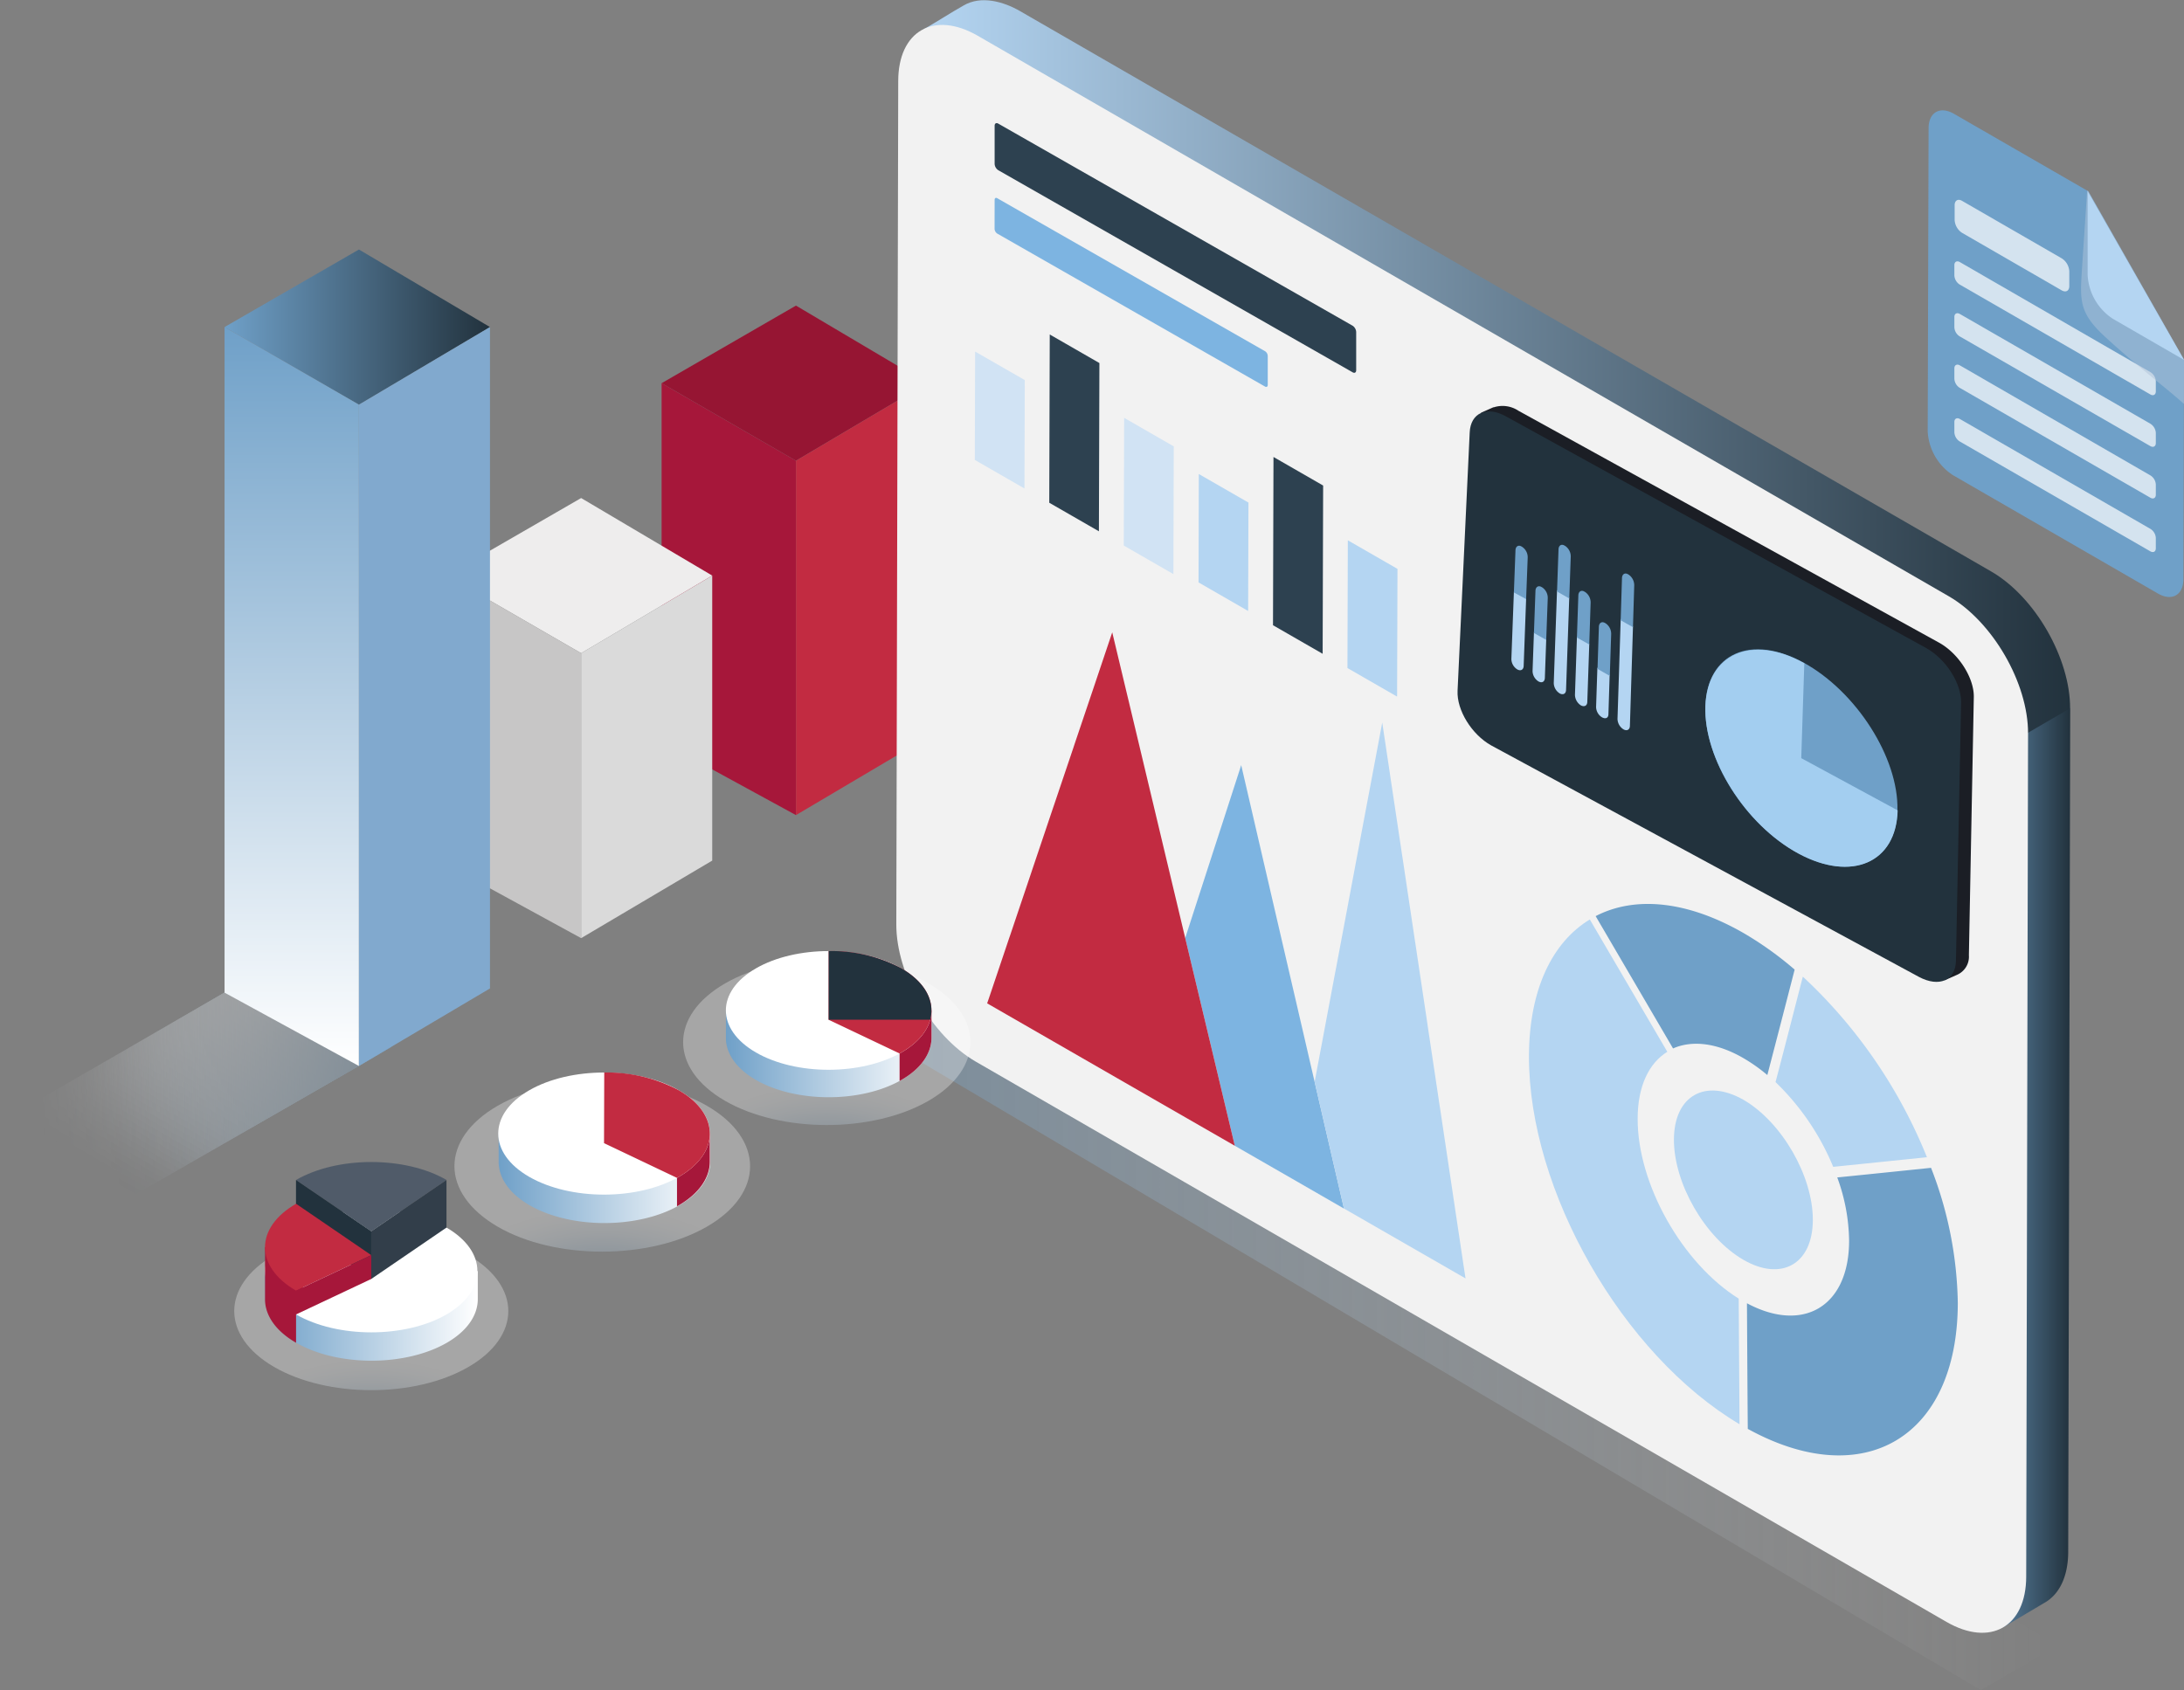 <svg xmlns="http://www.w3.org/2000/svg" xmlns:xlink="http://www.w3.org/1999/xlink" viewBox="0 0 399.83 309.53"><rect x="0" y="0" width="399.83" height="309.53" fill="#808080" stroke="none"/><defs><style>.cls-1{isolation:isolate;}.cls-2{opacity:0.3;}.cls-2,.cls-54,.cls-64,.cls-67,.cls-70,.cls-79{mix-blend-mode:multiply;}.cls-3{opacity:0;fill:url(#Unbenannter_Verlauf_3);}.cls-4{opacity:0.02;fill:url(#Unbenannter_Verlauf_3-2);}.cls-5{opacity:0.05;fill:url(#Unbenannter_Verlauf_3-3);}.cls-6{opacity:0.07;fill:url(#Unbenannter_Verlauf_3-4);}.cls-7{opacity:0.1;fill:url(#Unbenannter_Verlauf_3-5);}.cls-8{opacity:0.12;fill:url(#Unbenannter_Verlauf_3-6);}.cls-9{opacity:0.15;fill:url(#Unbenannter_Verlauf_3-7);}.cls-10{opacity:0.17;fill:url(#Unbenannter_Verlauf_3-8);}.cls-11{opacity:0.2;fill:url(#Unbenannter_Verlauf_3-9);}.cls-12{opacity:0.22;fill:url(#Unbenannter_Verlauf_3-10);}.cls-13{opacity:0.24;fill:url(#Unbenannter_Verlauf_3-11);}.cls-14{opacity:0.27;fill:url(#Unbenannter_Verlauf_3-12);}.cls-15{opacity:0.29;fill:url(#Unbenannter_Verlauf_3-13);}.cls-16{opacity:0.32;fill:url(#Unbenannter_Verlauf_3-14);}.cls-17{opacity:0.34;fill:url(#Unbenannter_Verlauf_3-15);}.cls-18{opacity:0.37;fill:url(#Unbenannter_Verlauf_3-16);}.cls-19{opacity:0.39;fill:url(#Unbenannter_Verlauf_3-17);}.cls-20{opacity:0.41;fill:url(#Unbenannter_Verlauf_3-18);}.cls-21{opacity:0.44;fill:url(#Unbenannter_Verlauf_3-19);}.cls-22{opacity:0.46;fill:url(#Unbenannter_Verlauf_3-20);}.cls-23{opacity:0.49;fill:url(#Unbenannter_Verlauf_3-21);}.cls-24{opacity:0.51;fill:url(#Unbenannter_Verlauf_3-22);}.cls-25{opacity:0.54;fill:url(#Unbenannter_Verlauf_3-23);}.cls-26{opacity:0.56;fill:url(#Unbenannter_Verlauf_3-24);}.cls-27{opacity:0.59;fill:url(#Unbenannter_Verlauf_3-25);}.cls-28{opacity:0.61;fill:url(#Unbenannter_Verlauf_3-26);}.cls-29{opacity:0.63;fill:url(#Unbenannter_Verlauf_3-27);}.cls-30{opacity:0.66;fill:url(#Unbenannter_Verlauf_3-28);}.cls-31{opacity:0.68;fill:url(#Unbenannter_Verlauf_3-29);}.cls-32{opacity:0.71;fill:url(#Unbenannter_Verlauf_3-30);}.cls-33{opacity:0.73;fill:url(#Unbenannter_Verlauf_3-31);}.cls-34{opacity:0.76;fill:url(#Unbenannter_Verlauf_3-32);}.cls-35{opacity:0.78;fill:url(#Unbenannter_Verlauf_3-33);}.cls-36{opacity:0.8;fill:url(#Unbenannter_Verlauf_3-34);}.cls-37{opacity:0.83;fill:url(#Unbenannter_Verlauf_3-35);}.cls-38{opacity:0.85;fill:url(#Unbenannter_Verlauf_3-36);}.cls-39{opacity:0.88;fill:url(#Unbenannter_Verlauf_3-37);}.cls-40{opacity:0.9;fill:url(#Unbenannter_Verlauf_3-38);}.cls-41{opacity:0.93;fill:url(#Unbenannter_Verlauf_3-39);}.cls-42{opacity:0.95;fill:url(#Unbenannter_Verlauf_3-40);}.cls-43{opacity:0.98;fill:url(#Unbenannter_Verlauf_3-41);}.cls-44{fill:url(#Unbenannter_Verlauf_3-42);}.cls-45{fill:#961533;}.cls-46{fill:#a6173a;}.cls-47,.cls-62{fill:#c22b41;}.cls-48{fill:#eeeded;}.cls-49{fill:#c7c6c6;}.cls-50{fill:#dadada;}.cls-51{fill:url(#Neues_Verlaufsfeld_2);}.cls-52{fill:url(#Neues_Verlaufsfeld_4);}.cls-53{fill:#81a9ce;}.cls-54,.cls-55,.cls-56,.cls-57,.cls-58,.cls-59,.cls-60,.cls-61,.cls-62,.cls-63,.cls-78,.cls-79{fill-rule:evenodd;}.cls-54{opacity:0.4;fill:url(#Unbenannter_Verlauf_2);}.cls-55{fill:url(#Neues_Verlaufsfeld_6);}.cls-56{fill:url(#Neues_Verlaufsfeld_5);}.cls-57{fill:#f2f2f2;}.cls-58,.cls-75{fill:#b4d5f2;}.cls-59{fill:#2d4150;}.cls-60{fill:#d1e3f4;}.cls-61{fill:#7db4e1;}.cls-63,.cls-76{fill:#6fa0c8;}.cls-64,.cls-67,.cls-70{opacity:0.3;}.cls-64{fill:url(#Neues_Verlaufsfeld_1);}.cls-65{fill:url(#Unbenannter_Verlauf_12);}.cls-66,.cls-78{fill:#fff;}.cls-67{fill:url(#Neues_Verlaufsfeld_1-2);}.cls-68{fill:url(#Unbenannter_Verlauf_12-2);}.cls-69{fill:#22323d;}.cls-70{fill:url(#Neues_Verlaufsfeld_1-3);}.cls-71{fill:url(#Unbenannter_Verlauf_12-3);}.cls-72{fill:#505b69;}.cls-73{fill:#323e4a;}.cls-74{fill:#1b1e25;}.cls-77{fill:#a3cef0;}.cls-78{opacity:0.7;}.cls-79{fill:#b1c5da;opacity:0.5;}</style><linearGradient id="Unbenannter_Verlauf_3" y1="198.59" x2="71.62" y2="198.59" gradientUnits="userSpaceOnUse"><stop offset="0" stop-color="#fff" stop-opacity="0"/><stop offset="1" stop-color="#6fa0c8"/></linearGradient><linearGradient id="Unbenannter_Verlauf_3-2" x1="1.01" y1="198.3" x2="71.62" y2="198.3" xlink:href="#Unbenannter_Verlauf_3"/><linearGradient id="Unbenannter_Verlauf_3-3" x1="2.02" y1="198.01" x2="71.62" y2="198.01" xlink:href="#Unbenannter_Verlauf_3"/><linearGradient id="Unbenannter_Verlauf_3-4" x1="3.03" y1="197.72" x2="71.62" y2="197.72" xlink:href="#Unbenannter_Verlauf_3"/><linearGradient id="Unbenannter_Verlauf_3-5" x1="4.04" y1="197.43" x2="71.62" y2="197.43" xlink:href="#Unbenannter_Verlauf_3"/><linearGradient id="Unbenannter_Verlauf_3-6" x1="5.06" y1="197.14" x2="71.62" y2="197.14" xlink:href="#Unbenannter_Verlauf_3"/><linearGradient id="Unbenannter_Verlauf_3-7" x1="6.07" y1="196.85" x2="71.62" y2="196.85" xlink:href="#Unbenannter_Verlauf_3"/><linearGradient id="Unbenannter_Verlauf_3-8" x1="7.08" y1="196.56" x2="71.62" y2="196.56" xlink:href="#Unbenannter_Verlauf_3"/><linearGradient id="Unbenannter_Verlauf_3-9" x1="8.09" y1="196.27" x2="71.62" y2="196.27" xlink:href="#Unbenannter_Verlauf_3"/><linearGradient id="Unbenannter_Verlauf_3-10" x1="9.1" y1="195.97" x2="71.62" y2="195.97" xlink:href="#Unbenannter_Verlauf_3"/><linearGradient id="Unbenannter_Verlauf_3-11" x1="10.11" y1="195.68" x2="71.62" y2="195.68" xlink:href="#Unbenannter_Verlauf_3"/><linearGradient id="Unbenannter_Verlauf_3-12" x1="11.12" y1="195.39" x2="71.62" y2="195.39" xlink:href="#Unbenannter_Verlauf_3"/><linearGradient id="Unbenannter_Verlauf_3-13" x1="12.13" y1="195.1" x2="71.62" y2="195.1" xlink:href="#Unbenannter_Verlauf_3"/><linearGradient id="Unbenannter_Verlauf_3-14" x1="13.14" y1="194.81" x2="71.62" y2="194.81" xlink:href="#Unbenannter_Verlauf_3"/><linearGradient id="Unbenannter_Verlauf_3-15" x1="14.16" y1="194.52" x2="71.62" y2="194.52" xlink:href="#Unbenannter_Verlauf_3"/><linearGradient id="Unbenannter_Verlauf_3-16" x1="15.17" y1="194.23" x2="71.62" y2="194.23" xlink:href="#Unbenannter_Verlauf_3"/><linearGradient id="Unbenannter_Verlauf_3-17" x1="16.18" y1="193.94" x2="71.62" y2="193.94" xlink:href="#Unbenannter_Verlauf_3"/><linearGradient id="Unbenannter_Verlauf_3-18" x1="17.19" y1="193.65" x2="71.62" y2="193.65" xlink:href="#Unbenannter_Verlauf_3"/><linearGradient id="Unbenannter_Verlauf_3-19" x1="18.2" y1="193.35" x2="71.62" y2="193.35" xlink:href="#Unbenannter_Verlauf_3"/><linearGradient id="Unbenannter_Verlauf_3-20" x1="19.21" y1="193.06" x2="71.62" y2="193.06" xlink:href="#Unbenannter_Verlauf_3"/><linearGradient id="Unbenannter_Verlauf_3-21" x1="20.22" y1="192.77" x2="71.62" y2="192.77" xlink:href="#Unbenannter_Verlauf_3"/><linearGradient id="Unbenannter_Verlauf_3-22" x1="21.23" y1="192.48" x2="71.62" y2="192.48" xlink:href="#Unbenannter_Verlauf_3"/><linearGradient id="Unbenannter_Verlauf_3-23" x1="22.24" y1="192.19" x2="71.62" y2="192.19" xlink:href="#Unbenannter_Verlauf_3"/><linearGradient id="Unbenannter_Verlauf_3-24" x1="23.26" y1="191.9" x2="71.62" y2="191.9" xlink:href="#Unbenannter_Verlauf_3"/><linearGradient id="Unbenannter_Verlauf_3-25" x1="24.27" y1="191.61" x2="71.62" y2="191.61" xlink:href="#Unbenannter_Verlauf_3"/><linearGradient id="Unbenannter_Verlauf_3-26" x1="25.28" y1="191.32" x2="71.62" y2="191.32" xlink:href="#Unbenannter_Verlauf_3"/><linearGradient id="Unbenannter_Verlauf_3-27" x1="26.29" y1="191.03" x2="71.62" y2="191.03" xlink:href="#Unbenannter_Verlauf_3"/><linearGradient id="Unbenannter_Verlauf_3-28" x1="27.3" y1="190.73" x2="71.62" y2="190.73" xlink:href="#Unbenannter_Verlauf_3"/><linearGradient id="Unbenannter_Verlauf_3-29" x1="28.31" y1="190.44" x2="71.62" y2="190.44" xlink:href="#Unbenannter_Verlauf_3"/><linearGradient id="Unbenannter_Verlauf_3-30" x1="29.32" y1="190.15" x2="71.62" y2="190.15" xlink:href="#Unbenannter_Verlauf_3"/><linearGradient id="Unbenannter_Verlauf_3-31" x1="30.33" y1="189.86" x2="71.62" y2="189.86" xlink:href="#Unbenannter_Verlauf_3"/><linearGradient id="Unbenannter_Verlauf_3-32" x1="31.34" y1="189.57" x2="71.62" y2="189.57" xlink:href="#Unbenannter_Verlauf_3"/><linearGradient id="Unbenannter_Verlauf_3-33" x1="32.36" y1="189.28" x2="71.62" y2="189.28" xlink:href="#Unbenannter_Verlauf_3"/><linearGradient id="Unbenannter_Verlauf_3-34" x1="33.37" y1="188.99" x2="71.62" y2="188.99" xlink:href="#Unbenannter_Verlauf_3"/><linearGradient id="Unbenannter_Verlauf_3-35" x1="34.38" y1="188.7" x2="71.62" y2="188.7" xlink:href="#Unbenannter_Verlauf_3"/><linearGradient id="Unbenannter_Verlauf_3-36" x1="35.39" y1="188.41" x2="71.62" y2="188.41" xlink:href="#Unbenannter_Verlauf_3"/><linearGradient id="Unbenannter_Verlauf_3-37" x1="36.4" y1="188.11" x2="71.62" y2="188.11" xlink:href="#Unbenannter_Verlauf_3"/><linearGradient id="Unbenannter_Verlauf_3-38" x1="37.41" y1="187.82" x2="71.62" y2="187.82" xlink:href="#Unbenannter_Verlauf_3"/><linearGradient id="Unbenannter_Verlauf_3-39" x1="38.42" y1="187.53" x2="71.62" y2="187.53" xlink:href="#Unbenannter_Verlauf_3"/><linearGradient id="Unbenannter_Verlauf_3-40" x1="39.43" y1="187.24" x2="71.62" y2="187.24" xlink:href="#Unbenannter_Verlauf_3"/><linearGradient id="Unbenannter_Verlauf_3-41" x1="40.44" y1="186.95" x2="71.62" y2="186.95" xlink:href="#Unbenannter_Verlauf_3"/><linearGradient id="Unbenannter_Verlauf_3-42" x1="41.46" y1="186.66" x2="71.62" y2="186.66" xlink:href="#Unbenannter_Verlauf_3"/><linearGradient id="Neues_Verlaufsfeld_2" x1="41.11" y1="59.89" x2="89.7" y2="59.89" gradientUnits="userSpaceOnUse"><stop offset="0" stop-color="#6fa0c8"/><stop offset="1" stop-color="#22323d"/></linearGradient><linearGradient id="Neues_Verlaufsfeld_4" x1="53.41" y1="195.2" x2="53.41" y2="59.89" gradientUnits="userSpaceOnUse"><stop offset="0" stop-color="#fff"/><stop offset="1" stop-color="#6fa0c8"/></linearGradient><linearGradient id="Unbenannter_Verlauf_2" x1="154.29" y1="248.8" x2="379.53" y2="248.8" gradientUnits="userSpaceOnUse"><stop offset="0" stop-color="#6fa0c8"/><stop offset="1" stop-color="#fff" stop-opacity="0"/></linearGradient><linearGradient id="Neues_Verlaufsfeld_6" x1="171.78" y1="74.15" x2="381.69" y2="74.15" gradientUnits="userSpaceOnUse"><stop offset="0" stop-color="#b4d5f2"/><stop offset="1" stop-color="#22323d"/></linearGradient><linearGradient id="Neues_Verlaufsfeld_5" x1="363.14" y1="218.34" x2="381.69" y2="218.34" xlink:href="#Neues_Verlaufsfeld_2"/><radialGradient id="Neues_Verlaufsfeld_1" cx="-22.53" cy="7902.6" r="27.36" gradientTransform="matrix(-1, 0, 0, 0.52, 90.44, -3869.16)" gradientUnits="userSpaceOnUse"><stop offset="0.09" stop-color="#6fa0c8"/><stop offset="0.23" stop-color="#8eb4d4"/><stop offset="0.48" stop-color="#bed4e6"/><stop offset="0.7" stop-color="#e2ecf4"/><stop offset="0.88" stop-color="#f7fafc"/><stop offset="1" stop-color="#fff"/></radialGradient><linearGradient id="Unbenannter_Verlauf_12" x1="93.96" y1="217.25" x2="132.7" y2="217.25" gradientUnits="userSpaceOnUse"><stop offset="0" stop-color="#6fa0c8"/><stop offset="1" stop-color="#fff"/></linearGradient><radialGradient id="Neues_Verlaufsfeld_1-2" cx="-63.63" cy="7858.67" r="26.58" xlink:href="#Neues_Verlaufsfeld_1"/><linearGradient id="Unbenannter_Verlauf_12-2" x1="135.6" y1="194.55" x2="173.24" y2="194.55" xlink:href="#Unbenannter_Verlauf_12"/><radialGradient id="Neues_Verlaufsfeld_1-3" cx="19.76" cy="7953.88" r="25.36" xlink:href="#Neues_Verlaufsfeld_1"/><linearGradient id="Unbenannter_Verlauf_12-3" x1="51.23" y1="242.44" x2="90.14" y2="242.44" xlink:href="#Unbenannter_Verlauf_12"/></defs><g class="cls-1"><g id="Ebene_1" data-name="Ebene 1"><g class="cls-2"><polygon class="cls-3" points="47.75 177.92 0 205.49 23.87 219.27 71.62 191.7 47.75 177.92"/><polygon class="cls-4" points="47.75 177.92 1.01 204.9 24.88 218.69 71.62 191.7 47.75 177.92"/><polygon class="cls-5" points="47.75 177.92 2.02 204.32 25.89 218.1 71.62 191.7 47.75 177.92"/><polygon class="cls-6" points="47.75 177.92 3.03 203.74 26.91 217.52 71.62 191.7 47.75 177.92"/><polygon class="cls-7" points="47.75 177.92 4.04 203.16 27.92 216.94 71.62 191.7 47.75 177.92"/><polygon class="cls-8" points="47.75 177.92 5.05 202.57 28.93 216.36 71.62 191.7 47.75 177.92"/><polygon class="cls-9" points="47.75 177.92 6.07 201.99 29.94 215.78 71.62 191.7 47.75 177.92"/><polygon class="cls-10" points="47.75 177.92 7.08 201.41 30.95 215.19 71.62 191.7 47.75 177.92"/><polygon class="cls-11" points="47.75 177.92 8.09 200.83 31.96 214.61 71.62 191.7 47.75 177.92"/><polygon class="cls-12" points="47.75 177.92 9.1 200.25 32.97 214.03 71.62 191.7 47.75 177.92"/><polygon class="cls-13" points="47.75 177.92 10.11 199.66 33.98 213.45 71.62 191.7 47.75 177.92"/><polygon class="cls-14" points="47.75 177.92 11.12 199.08 34.99 212.86 71.62 191.7 47.75 177.92"/><polygon class="cls-15" points="47.75 177.92 12.13 198.5 36.01 212.28 71.62 191.7 47.75 177.92"/><polygon class="cls-16" points="47.75 177.92 13.14 197.92 37.02 211.7 71.62 191.7 47.75 177.92"/><polygon class="cls-17" points="47.75 177.92 14.15 197.34 38.03 211.12 71.62 191.7 47.75 177.92"/><polygon class="cls-18" points="47.75 177.92 15.17 196.75 39.04 210.54 71.62 191.7 47.75 177.92"/><polygon class="cls-19" points="47.75 177.92 16.18 196.17 40.05 209.95 71.62 191.7 47.75 177.92"/><polygon class="cls-20" points="47.75 177.92 17.19 195.59 41.06 209.37 71.62 191.7 47.75 177.92"/><polygon class="cls-21" points="47.75 177.92 18.2 195.01 42.07 208.79 71.62 191.7 47.75 177.92"/><polygon class="cls-22" points="47.75 177.92 19.21 194.42 43.08 208.21 71.62 191.7 47.75 177.92"/><polygon class="cls-23" points="47.75 177.92 20.22 193.84 44.09 207.63 71.62 191.7 47.75 177.92"/><polygon class="cls-24" points="47.75 177.92 21.23 193.26 45.11 207.04 71.62 191.7 47.75 177.92"/><polygon class="cls-25" points="47.75 177.92 22.24 192.68 46.12 206.46 71.62 191.7 47.75 177.92"/><polygon class="cls-26" points="47.75 177.92 23.26 192.09 47.13 205.88 71.62 191.7 47.75 177.92"/><polygon class="cls-27" points="47.75 177.92 24.27 191.51 48.14 205.3 71.62 191.7 47.75 177.92"/><polygon class="cls-28" points="47.75 177.92 25.28 190.93 49.15 204.71 71.62 191.7 47.75 177.92"/><polygon class="cls-29" points="47.75 177.92 26.29 190.35 50.16 204.13 71.62 191.7 47.75 177.92"/><polygon class="cls-30" points="47.75 177.92 27.3 189.77 51.17 203.55 71.62 191.7 47.75 177.92"/><polygon class="cls-31" points="47.75 177.92 28.31 189.19 52.18 202.97 71.62 191.7 47.75 177.92"/><polygon class="cls-32" points="47.75 177.92 29.32 188.6 53.2 202.38 71.62 191.7 47.75 177.92"/><polygon class="cls-33" points="47.75 177.92 30.33 188.02 54.21 201.8 71.62 191.7 47.75 177.92"/><polygon class="cls-34" points="47.75 177.92 31.34 187.44 55.22 201.22 71.62 191.7 47.75 177.92"/><polygon class="cls-35" points="47.75 177.92 32.36 186.86 56.23 200.64 71.62 191.7 47.75 177.92"/><polygon class="cls-36" points="47.75 177.92 33.37 186.27 57.24 200.06 71.62 191.7 47.75 177.92"/><polygon class="cls-37" points="47.75 177.92 34.38 185.69 58.25 199.47 71.62 191.7 47.75 177.92"/><polygon class="cls-38" points="47.75 177.92 35.39 185.11 59.26 198.89 71.62 191.7 47.75 177.92"/><polygon class="cls-39" points="47.75 177.92 36.4 184.53 60.27 198.31 71.62 191.7 47.75 177.92"/><polygon class="cls-40" points="47.75 177.92 37.41 183.94 61.28 197.73 71.62 191.7 47.75 177.92"/><polygon class="cls-41" points="47.75 177.92 38.42 183.36 62.3 197.15 71.62 191.7 47.75 177.92"/><polygon class="cls-42" points="47.75 177.92 39.43 182.78 63.31 196.56 71.62 191.7 47.75 177.92"/><polygon class="cls-43" points="47.75 177.92 40.44 182.2 64.32 195.98 71.62 191.7 47.75 177.92"/><polygon class="cls-44" points="47.75 177.92 41.46 181.62 65.33 195.4 71.62 191.7 47.75 177.92"/></g><polygon class="cls-45" points="121.12 70.17 145.72 55.96 169.71 70.17 145.72 84.37 121.12 70.17"/><polygon class="cls-46" points="121.12 70.17 121.12 135.83 145.72 149.26 145.72 84.37 121.12 70.17"/><polygon class="cls-47" points="169.71 70.17 169.71 135.06 145.72 149.26 145.72 84.37 169.71 70.17"/><polygon class="cls-48" points="81.79 105.4 106.39 91.2 130.39 105.4 106.39 119.61 81.79 105.4"/><polygon class="cls-49" points="81.79 105.4 81.79 158.35 106.39 171.79 106.39 119.61 81.79 105.4"/><polygon class="cls-50" points="130.39 105.4 130.39 157.59 106.39 171.79 106.39 119.61 130.39 105.4"/><polygon class="cls-51" points="41.11 59.89 65.71 45.69 89.7 59.89 65.71 74.1 41.11 59.89"/><polygon class="cls-52" points="41.11 59.89 41.11 181.77 65.71 195.2 65.71 74.1 41.11 59.89"/><polygon class="cls-53" points="89.7 59.89 89.7 181 65.71 195.2 65.71 74.1 89.7 59.89"/><path class="cls-54" d="M379.53,305.8,365.35,314,154.29,188.9c2.49-1.42,4.9-3,7.31-4.36,3.22-1.91,7.33-.73,10.34,1h0Z" transform="translate(-2.71 -4.51)"/><path class="cls-55" d="M367.2,109.13c8.14,4.69,14.52,16,14.49,25.1l-7.47,9.56-6.72-1.31c-3.66-6.42-17.78-12-14.49-25.1L216.48,42.78l-41.23-28h0l-3.47-4.89c2.49-1.42,4.9-3,7.31-4.36,3.22-1.91,7.33-.73,10.34,1h0Z" transform="translate(-2.71 -4.51)"/><path class="cls-56" d="M381.34,288.63c0,4.58-1.63,7.8-4.24,9.32l-7.59,4.5a15.86,15.86,0,0,1-1.68-6l-.67.39-4-95,4.36-59.39,14.19-8.25Z" transform="translate(-2.71 -4.51)"/><path class="cls-57" d="M167.15,19.38c0-9.22,6.55-12.95,14.58-8.31L359.5,113.71c8,4.63,14.52,15.88,14.49,25.1l-.34,154.39c0,9.22-6.57,12.94-14.59,8.31L181.29,198.88c-8-4.64-14.51-15.88-14.49-25.1Z" transform="translate(-2.71 -4.51)"/><polygon class="cls-58" points="219.47 86.8 219.42 106.65 228.5 111.88 228.56 92.03 219.47 86.8"/><polygon class="cls-58" points="246.75 98.94 246.68 122.33 255.77 127.56 255.84 104.17 246.75 98.94"/><polygon class="cls-59" points="233.14 83.68 233.05 114.49 242.14 119.72 242.23 88.91 233.14 83.68"/><polygon class="cls-60" points="178.52 64.38 178.46 84.22 187.55 89.45 187.61 69.6 178.52 64.38"/><polygon class="cls-60" points="205.8 76.51 205.73 99.9 214.82 105.13 214.88 81.74 205.8 76.51"/><polygon class="cls-59" points="192.18 61.25 192.09 92.06 201.18 97.29 201.27 66.48 192.18 61.25"/><polygon class="cls-61" points="227.23 140.1 227.13 140.42 223.56 151.46 223.28 152.31 219.85 162.9 219.57 163.76 216.98 171.77 226.06 209.81 208.02 199.44 237.26 216.25 246.04 221.31 240.67 198.11 238.51 188.76 238.24 187.6 234.73 172.47 234.46 171.3 231.1 156.81 230.83 155.64 227.33 140.54 227.23 140.1"/><polygon class="cls-62" points="203.62 115.79 200.77 124.26 200.49 125.1 196.79 136.06 196.51 136.91 192.96 147.43 192.67 148.28 188.97 159.27 188.69 160.11 185 171.06 184.71 171.9 181.03 182.83 180.72 183.73 208.02 199.44 226.06 209.81 216.98 171.77 214.35 160.75 214.07 159.58 210.6 145.01 210.32 143.84 206.7 128.67 206.42 127.51 203.62 115.79"/><polygon class="cls-58" points="253.05 132.31 251.71 139.45 251.54 140.35 249.31 152.18 249.14 153.08 246.92 164.89 246.75 165.81 244.62 177.14 244.44 178.06 242.22 189.89 242.05 190.8 240.67 198.11 246.04 221.31 237.26 216.25 268.3 234.1 268.12 232.93 265.98 218.64 265.82 217.55 263.68 203.24 263.51 202.14 261.36 187.79 261.2 186.68 259.14 172.93 258.97 171.82 256.83 157.5 256.66 156.4 254.51 142.07 254.35 140.97 253.05 132.31"/><path class="cls-58" d="M293.76,172.88c-6.86,4.16-11.1,12.79-11.14,25-.07,24.69,17.14,54.71,38.55,67.43-.05-6-.1-14.06-.15-23-10.32-6.44-18.53-20.95-18.5-32.93,0-6,2.08-10.2,5.43-12.27C302.45,187.7,297.5,179.24,293.76,172.88Z" transform="translate(-2.71 -4.51)"/><path class="cls-58" d="M321.92,205.92c-7-4-12.74-.78-12.76,7.26s5.67,17.92,12.68,22,12.73.78,12.75-7.27S328.92,210,321.92,205.92Z" transform="translate(-2.71 -4.51)"/><path class="cls-63" d="M322,175.42c-10.53-6.08-20.1-6.83-27.17-3.15L309,196.5c3.44-1.53,8-1.07,12.91,1.79a30.52,30.52,0,0,1,4.35,3.08c1.93-7.41,3.69-14.2,5-19.31A62.44,62.44,0,0,0,322,175.42Z" transform="translate(-2.71 -4.51)"/><path class="cls-63" d="M356.23,218.36c-4.54.47-10.6,1.1-17.17,1.76a34.63,34.63,0,0,1,2.17,11.58c0,12-8.34,17-18.7,11.46.05,8.94.1,17,.15,23,21.25,11.7,38.38,1.59,38.45-23A70.88,70.88,0,0,0,356.23,218.36Z" transform="translate(-2.71 -4.51)"/><path class="cls-58" d="M332.76,183.35c-1.3,5-3,11.74-5,19.31a45.74,45.74,0,0,1,10.56,15.52l17.16-1.76A92.11,92.11,0,0,0,332.76,183.35Z" transform="translate(-2.71 -4.51)"/><path class="cls-61" d="M184.8,41.1c0-.32.22-.45.5-.28l49,28a1.08,1.08,0,0,1,.5.86V75c0,.32-.23.45-.51.29l-49-28a1.11,1.11,0,0,1-.5-.86Z" transform="translate(-2.71 -4.51)"/><path class="cls-59" d="M184.8,27.53c0-.42.3-.6.67-.38l64.86,37a1.48,1.48,0,0,1,.66,1.15l0,7c0,.43-.3.6-.66.38l-64.86-37a1.47,1.47,0,0,1-.67-1.15Z" transform="translate(-2.71 -4.51)"/><path class="cls-64" d="M132.13,207c-10.53-6.08-27.78-6.08-38.32,0s-10.54,16,0,22.13,27.79,6.08,38.32,0S142.67,213.09,132.13,207Z" transform="translate(-2.71 -4.51)"/><path class="cls-65" d="M94,212.09h2.17a14,14,0,0,1,3.49-2.76c7.54-4.35,19.88-4.35,27.42,0a14,14,0,0,1,3.49,2.76h2.17v5.12h0c0,2.88-1.87,5.77-5.66,8-7.54,4.35-19.88,4.35-27.42,0-3.79-2.19-5.68-5.08-5.66-8h0Z" transform="translate(-2.71 -4.51)"/><path class="cls-46" d="M127,209.33a14,14,0,0,1,3.49,2.76h2.17v5.12h0c0,2.88-1.87,5.77-5.66,8l-.35.19V220.2L123,207.54A22.18,22.18,0,0,1,127,209.33Z" transform="translate(-2.71 -4.51)"/><path class="cls-66" d="M127,204.17c-7.54-4.35-19.88-4.35-27.42,0s-7.55,11.48,0,15.83,19.88,4.36,27.42,0S134.58,208.52,127,204.17Z" transform="translate(-2.71 -4.51)"/><path class="cls-47" d="M113.33,200.9A28,28,0,0,1,127,204.17c7.54,4.35,7.54,11.48,0,15.83l-.35.2-13.36-6.36Z" transform="translate(-2.71 -4.51)"/><path class="cls-67" d="M172.69,184.59c-10.24-5.91-27-5.91-37.24,0s-10.24,15.59,0,21.5,27,5.91,37.24,0S182.93,190.51,172.69,184.59Z" transform="translate(-2.71 -4.51)"/><path class="cls-68" d="M135.6,189.53h2.11a13.9,13.9,0,0,1,3.38-2.67c7.33-4.23,19.32-4.23,26.65,0a13.77,13.77,0,0,1,3.39,2.67h2.11v5h0c0,2.8-1.82,5.61-5.5,7.73-7.33,4.23-19.32,4.23-26.65,0-3.68-2.12-5.51-4.93-5.49-7.73h0Z" transform="translate(-2.71 -4.51)"/><path class="cls-46" d="M167.74,186.86a13.77,13.77,0,0,1,3.39,2.67h2.11v5h0c0,2.8-1.82,5.61-5.5,7.73l-.34.19v-5l-3.62-12.31A21.21,21.21,0,0,1,167.74,186.86Z" transform="translate(-2.71 -4.51)"/><path class="cls-66" d="M167.74,181.84c-7.33-4.23-19.32-4.23-26.65,0s-7.32,11.15,0,15.39,19.32,4.23,26.65,0S175.07,186.07,167.74,181.84Z" transform="translate(-2.71 -4.51)"/><path class="cls-47" d="M154.42,178.67a27.3,27.3,0,0,1,13.32,3.17c7.33,4.23,7.33,11.15,0,15.39l-.34.19-13-6.18Z" transform="translate(-2.71 -4.51)"/><path class="cls-69" d="M173,191.24H154.42V178.67a27.3,27.3,0,0,1,13.32,3.17C172.16,184.39,173.89,187.91,173,191.24Z" transform="translate(-2.71 -4.51)"/><path class="cls-70" d="M88.44,234.33c-9.77-5.64-25.75-5.64-35.52,0s-9.77,14.87,0,20.51,25.75,5.65,35.52,0S98.21,240,88.44,234.33Z" transform="translate(-2.71 -4.51)"/><path class="cls-71" d="M51.23,237.26H53.4a14.33,14.33,0,0,1,3.51-2.77c7.57-4.37,20-4.37,27.54,0A14.33,14.33,0,0,1,88,237.26h2.18v5.14h0c0,2.9-1.87,5.8-5.68,8-7.57,4.37-20,4.37-27.54,0-3.81-2.2-5.7-5.1-5.68-8h0Z" transform="translate(-2.71 -4.51)"/><path class="cls-66" d="M84.45,229.3c-7.57-4.37-20-4.37-27.54,0s-7.58,11.54,0,15.91,20,4.37,27.54,0S92,233.68,84.45,229.3Z" transform="translate(-2.71 -4.51)"/><path class="cls-46" d="M51.23,237.36v-4.47h1.51a13.31,13.31,0,0,1,4.17-3.59c5.35-3.09,1.76,8.72,0,15.91v5.18c-3.71-2.14-5.6-4.95-5.68-7.77Z" transform="translate(-2.71 -4.51)"/><path class="cls-72" d="M56.91,220.58c7.57-4.38,20-4.38,27.54,0L70.68,230Z" transform="translate(-2.71 -4.51)"/><polygon class="cls-73" points="81.74 216.07 81.74 224.79 67.97 234.2 67.97 225.47 81.74 216.07"/><polygon class="cls-69" points="67.97 225.47 54.19 216.07 54.19 224.79 67.97 234.2 67.97 225.47"/><path class="cls-47" d="M56.91,224.94c-7.58,4.38-7.58,11.53,0,15.91l13.77-6.5Z" transform="translate(-2.71 -4.51)"/><polygon class="cls-46" points="67.97 229.84 67.97 234.2 54.19 240.7 54.19 236.34 67.97 229.84"/><path class="cls-74" d="M357.64,122.16,280.7,79.73a5.25,5.25,0,0,0-4.5-.64h0l-.1,0-2.25,1,84.85,103.93,2.28-1h0a3.62,3.62,0,0,0,2.18-3.6l.9-47.29C364.11,128.61,361.24,124.12,357.64,122.16Z" transform="translate(-2.71 -4.51)"/><path class="cls-69" d="M278.4,80.75l76.94,42.43c3.6,2,6.46,6.45,6.39,10l-.94,47.29c-.07,3.58-3.1,4.89-6.77,2.93L275.69,141c-3.56-2-6.31-6.45-6.14-10l2.22-47.29C271.93,80.1,274.9,78.79,278.4,80.75Z" transform="translate(-2.71 -4.51)"/><path class="cls-75" d="M280.48,127.09h0a2.3,2.3,0,0,1-1.08-1.9l.46-12.24c0-.88,2.27.4,2.24,1.27l-.45,12.25C281.62,127.16,281.1,127.44,280.48,127.09Z" transform="translate(-2.71 -4.51)"/><path class="cls-76" d="M282.1,114.22,279.86,113l.29-7.67c0-.75.51-1.09,1.09-.76l.15.09a2.29,2.29,0,0,1,1,1.94Z" transform="translate(-2.71 -4.51)"/><path class="cls-75" d="M284.36,129.29h0a2.3,2.3,0,0,1-1.08-1.9l.25-7c0-.88,2.28.4,2.25,1.27l-.25,7C285.5,129.36,285,129.64,284.36,129.29Z" transform="translate(-2.71 -4.51)"/><path class="cls-76" d="M285.78,121.69l-2.25-1.27.28-7.67c0-.75.52-1.09,1.09-.76l.16.09a2.31,2.31,0,0,1,1,1.94Z" transform="translate(-2.71 -4.51)"/><path class="cls-75" d="M288.24,131.48h0a2.3,2.3,0,0,1-1.08-1.9l.59-16.75c0-.88,2.27.4,2.24,1.27l-.58,16.76C289.39,131.55,288.86,131.83,288.24,131.48Z" transform="translate(-2.71 -4.51)"/><path class="cls-76" d="M290,114.1l-2.24-1.27.27-7.67c0-.75.51-1.09,1.08-.76l.16.09a2.32,2.32,0,0,1,1,1.94Z" transform="translate(-2.71 -4.51)"/><path class="cls-75" d="M292.13,133.68h0a2.36,2.36,0,0,1-1.09-1.9l.36-10.52c0-.87,2.29.4,2.26,1.27l-.36,10.52C293.28,133.75,292.76,134,292.13,133.68Z" transform="translate(-2.71 -4.51)"/><path class="cls-76" d="M293.66,122.53l-2.26-1.27.26-7.67c0-.75.52-1.09,1.09-.76l.16.09a2.32,2.32,0,0,1,1,2Z" transform="translate(-2.71 -4.51)"/><path class="cls-75" d="M296,135.87h0a2.28,2.28,0,0,1-1.09-1.9l.23-7c0-.87,2.28.41,2.25,1.28l-.22,7C297.18,136,296.65,136.22,296,135.87Z" transform="translate(-2.71 -4.51)"/><path class="cls-76" d="M297.42,128.28,295.17,127l.25-7.66c0-.75.51-1.09,1.09-.77l.16.09a2.32,2.32,0,0,1,1,2Z" transform="translate(-2.71 -4.51)"/><path class="cls-75" d="M299.93,138.07h0a2.32,2.32,0,0,1-1.1-1.9l.58-18.08c0-.87,2.28.4,2.25,1.27l-.56,18.08C301.08,138.14,300.55,138.42,299.93,138.07Z" transform="translate(-2.71 -4.51)"/><path class="cls-76" d="M301.66,119.36l-2.25-1.27.24-7.67c0-.75.51-1.09,1.09-.76l.15.09a2.35,2.35,0,0,1,1,2Z" transform="translate(-2.71 -4.51)"/><path class="cls-76" d="M314.92,133.78c.32-9.66,8.39-13.2,18-7.92s17.38,17.38,17.16,27-8.37,13.2-18.15,7.92S314.59,143.43,314.92,133.78Z" transform="translate(-2.71 -4.51)"/><path class="cls-77" d="M332.47,143.34l17.65,9.56c-.22,9.59-8.43,13.16-18.15,7.92s-17.38-17.45-17.05-27,8.45-13.17,18-7.92l.11.06Z" transform="translate(-2.71 -4.51)"/><path class="cls-63" d="M402.54,70.41l-.11,40.14c0,2.92-2.1,4.12-4.65,2.65L360.24,91.52a10.21,10.21,0,0,1-4.62-8L355.78,28c0-2.93,2.1-4.12,4.65-2.65L385,39.52Z" transform="translate(-2.71 -4.51)"/><path class="cls-78" d="M361.9,47.14l18.25,10.54c.77.44,1.38.09,1.39-.77V54.22a3,3,0,0,0-1.38-2.4L361.91,41.29c-.75-.44-1.36-.07-1.36.8v2.69A3,3,0,0,0,361.9,47.14Z" transform="translate(-2.71 -4.51)"/><path class="cls-78" d="M396.38,76.74c.53.31,1,.06,1-.55V74.3a2.09,2.09,0,0,0-1-1.65L361.5,52.5c-.53-.31-1-.06-1,.55v1.89a2.12,2.12,0,0,0,.95,1.66Z" transform="translate(-2.71 -4.51)"/><path class="cls-78" d="M396.38,86.2c.53.3,1,.06,1-.55v-1.9a2.12,2.12,0,0,0-1-1.65L361.5,62c-.53-.31-1-.06-1,.54v1.9a2.08,2.08,0,0,0,.95,1.65Z" transform="translate(-2.71 -4.51)"/><path class="cls-78" d="M396.38,95.65c.53.31,1,.07,1-.54v-1.9a2.09,2.09,0,0,0-1-1.65L361.5,71.41c-.53-.3-1-.06-1,.55v1.9a2.1,2.1,0,0,0,.95,1.65Z" transform="translate(-2.71 -4.51)"/><path class="cls-78" d="M396.38,105.47c.53.31,1,.06,1-.55V103a2.09,2.09,0,0,0-1-1.65L361.5,81.23c-.53-.3-1-.06-1,.55v1.89a2.12,2.12,0,0,0,.95,1.66Z" transform="translate(-2.71 -4.51)"/><path class="cls-79" d="M402.53,78.48C399.85,76,393.26,71,388.1,66.2c-4.61-4.23-4.61-6.49-4.29-11.67l1-15.13.21.12,17.56,30.87Z" transform="translate(-2.71 -4.51)"/><path class="cls-58" d="M402.54,70.41l-13-7.51a10.21,10.21,0,0,1-4.64-8l0-15.37Z" transform="translate(-2.71 -4.51)"/></g></g></svg>